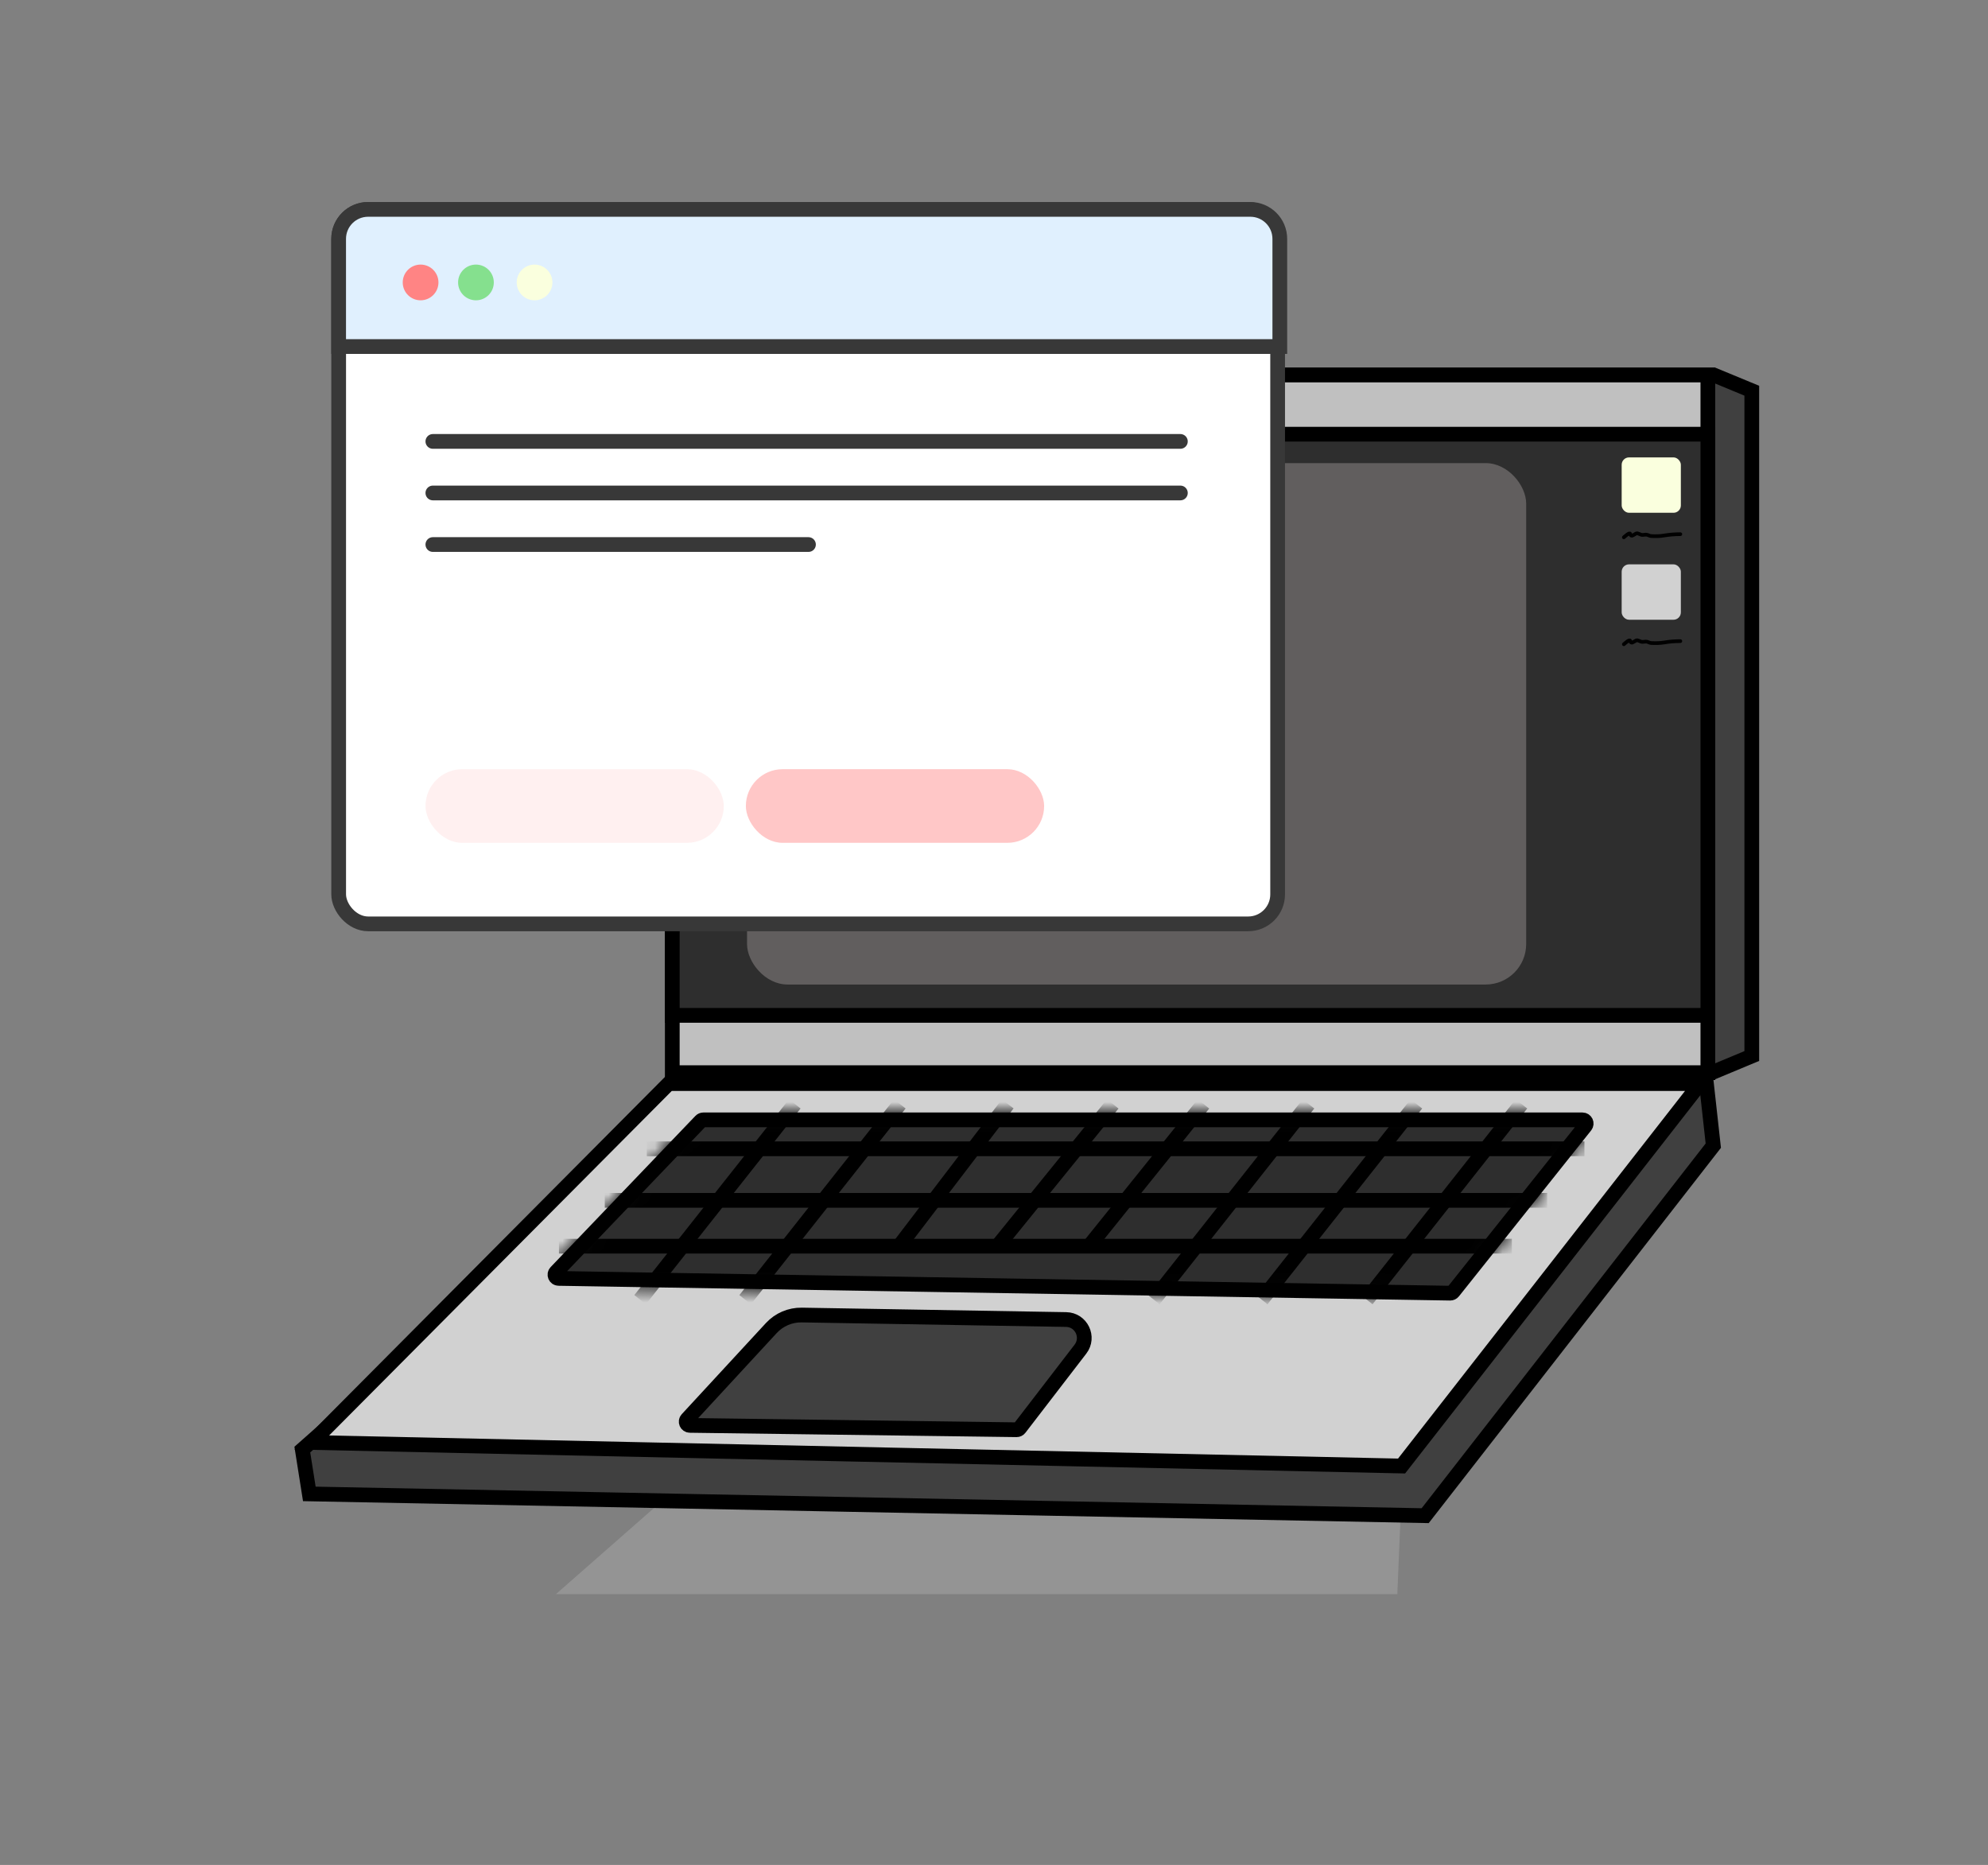 <svg width="129" height="121" viewBox="0 0 129 121" fill="none" xmlns="http://www.w3.org/2000/svg">
<rect x="0" y="0" width="129" height="121" fill="#808080" stroke="none"/>
<path d="M111.206 24.329L113.673 25.349V68.515L111.081 69.595H46.474V24.329H111.206Z" fill="#404040" stroke="black" stroke-width="0.956"/>
<path opacity="0.4" d="M60.689 81.818L93.778 80.371L91.508 83.238L90.672 103.429H36.072L60.689 81.818Z" fill="#B2B2B2"/>
<rect x="43.624" y="24.33" width="67.198" height="45.265" fill="#C0C0C0" stroke="black" stroke-width="0.956"/>
<path d="M111.175 74.331L92.478 98.338L20.072 96.925L19.617 94.049L43.98 72.527L110.731 70.316L111.175 74.331Z" fill="#404040" stroke="black" stroke-width="0.956"/>
<rect x="43.624" y="28.171" width="67.198" height="37.706" fill="#2E2E2E" stroke="black" stroke-width="0.956"/>
<path d="M110.32 70.302L90.947 95.116L20.23 93.588L43.393 70.302H110.32Z" fill="#D1D1D1" stroke="black" stroke-width="0.956"/>
<path d="M45.642 72.657H102.688C102.887 72.657 102.999 72.889 102.874 73.046L94.294 83.811C94.248 83.869 94.177 83.902 94.103 83.901L36.245 82.943C36.037 82.939 35.932 82.689 36.076 82.539L45.469 72.731C45.514 72.684 45.576 72.657 45.642 72.657Z" fill="#2E2E2E" stroke="black" stroke-width="0.956"/>
<path d="M52.026 85.32L69.182 85.612C70.163 85.628 70.707 86.756 70.108 87.534L66.159 92.669C66.113 92.729 66.042 92.763 65.967 92.762L44.762 92.479C44.555 92.476 44.449 92.229 44.589 92.078L50.051 86.164C50.559 85.615 51.278 85.307 52.026 85.32Z" fill="#404040" stroke="black" stroke-width="0.956"/>
<rect opacity="0.3" x="48.475" y="30.047" width="50.558" height="33.829" rx="2.628" fill="#DACECE"/>
<mask id="mask0_118_53093" style="mask-type:alpha" maskUnits="userSpaceOnUse" x="34" y="72" width="71" height="13">
<path d="M103.184 72.657L94.221 83.903L35.697 82.933L45.539 72.657H103.184Z" fill="#C4C4C4" stroke="black" stroke-width="0.956"/>
</mask>
<g mask="url(#mask0_118_53093)">
<path d="M41.537 84.323L51.574 71.622M48.352 84.323L58.39 71.622M58.39 80.791L65.391 71.622M64.772 80.791L72.207 71.622M70.719 80.791L78.093 71.622M74.871 84.323L84.908 71.622M81.872 84.323L91.909 71.622M88.688 84.323L98.725 71.622" stroke="black" stroke-width="0.956"/>
<path d="M41.97 74.534H102.813M39.243 77.879H100.397M36.27 80.853H98.104" stroke="black" stroke-width="0.956"/>
</g>
<rect x="21.976" y="13.585" width="60.929" height="46.356" rx="1.912" fill="white" stroke="#383838" stroke-width="0.956"/>
<path d="M23.886 13.585H81.134C82.189 13.585 83.046 14.441 83.046 15.497V22.484H21.974V15.497C21.974 14.441 22.83 13.585 23.886 13.585Z" fill="#E0F0FE" stroke="#383838" stroke-width="0.956"/>
<circle cx="27.292" cy="18.325" r="1.159" fill="#FF8484"/>
<circle cx="30.884" cy="18.325" r="1.159" fill="#85E08E"/>
<circle cx="34.687" cy="18.325" r="1.159" fill="#FAFFDE"/>
<rect x="105.229" y="29.676" width="3.841" height="3.594" rx="0.478" fill="#FAFFDE"/>
<rect x="105.229" y="36.615" width="3.841" height="3.594" rx="0.478" fill="#D1D1D1"/>
<path d="M105.371 34.86C105.409 34.83 105.754 34.505 105.783 34.64C105.835 34.879 106.005 34.69 106.165 34.616C106.287 34.56 106.426 34.701 106.561 34.706C106.666 34.71 106.777 34.672 106.881 34.698C106.976 34.721 107.041 34.775 107.144 34.78C107.431 34.793 107.701 34.793 107.989 34.744C108.342 34.685 108.68 34.658 109.036 34.658" stroke="black" stroke-width="0.239" stroke-linecap="round" stroke-linejoin="round"/>
<path d="M105.371 41.799C105.409 41.769 105.754 41.444 105.783 41.58C105.835 41.818 106.005 41.629 106.165 41.555C106.287 41.499 106.426 41.64 106.561 41.645C106.666 41.649 106.777 41.612 106.881 41.637C106.976 41.66 107.041 41.714 107.144 41.719C107.431 41.732 107.701 41.732 107.989 41.684C108.342 41.624 108.68 41.597 109.036 41.597" stroke="black" stroke-width="0.239" stroke-linecap="round" stroke-linejoin="round"/>
<rect x="48.398" y="49.905" width="19.355" height="4.779" rx="2.389" fill="#FFC7C7"/>
<rect opacity="0.25" x="27.611" y="49.905" width="19.355" height="4.779" rx="2.389" fill="#FFC7C7"/>
<path d="M28.088 28.639H76.594" stroke="#383838" stroke-width="0.956" stroke-linecap="round"/>
<path d="M28.088 31.984H76.594" stroke="#383838" stroke-width="0.956" stroke-linecap="round"/>
<path d="M28.088 35.33H52.461" stroke="#383838" stroke-width="0.956" stroke-linecap="round"/>
</svg>
